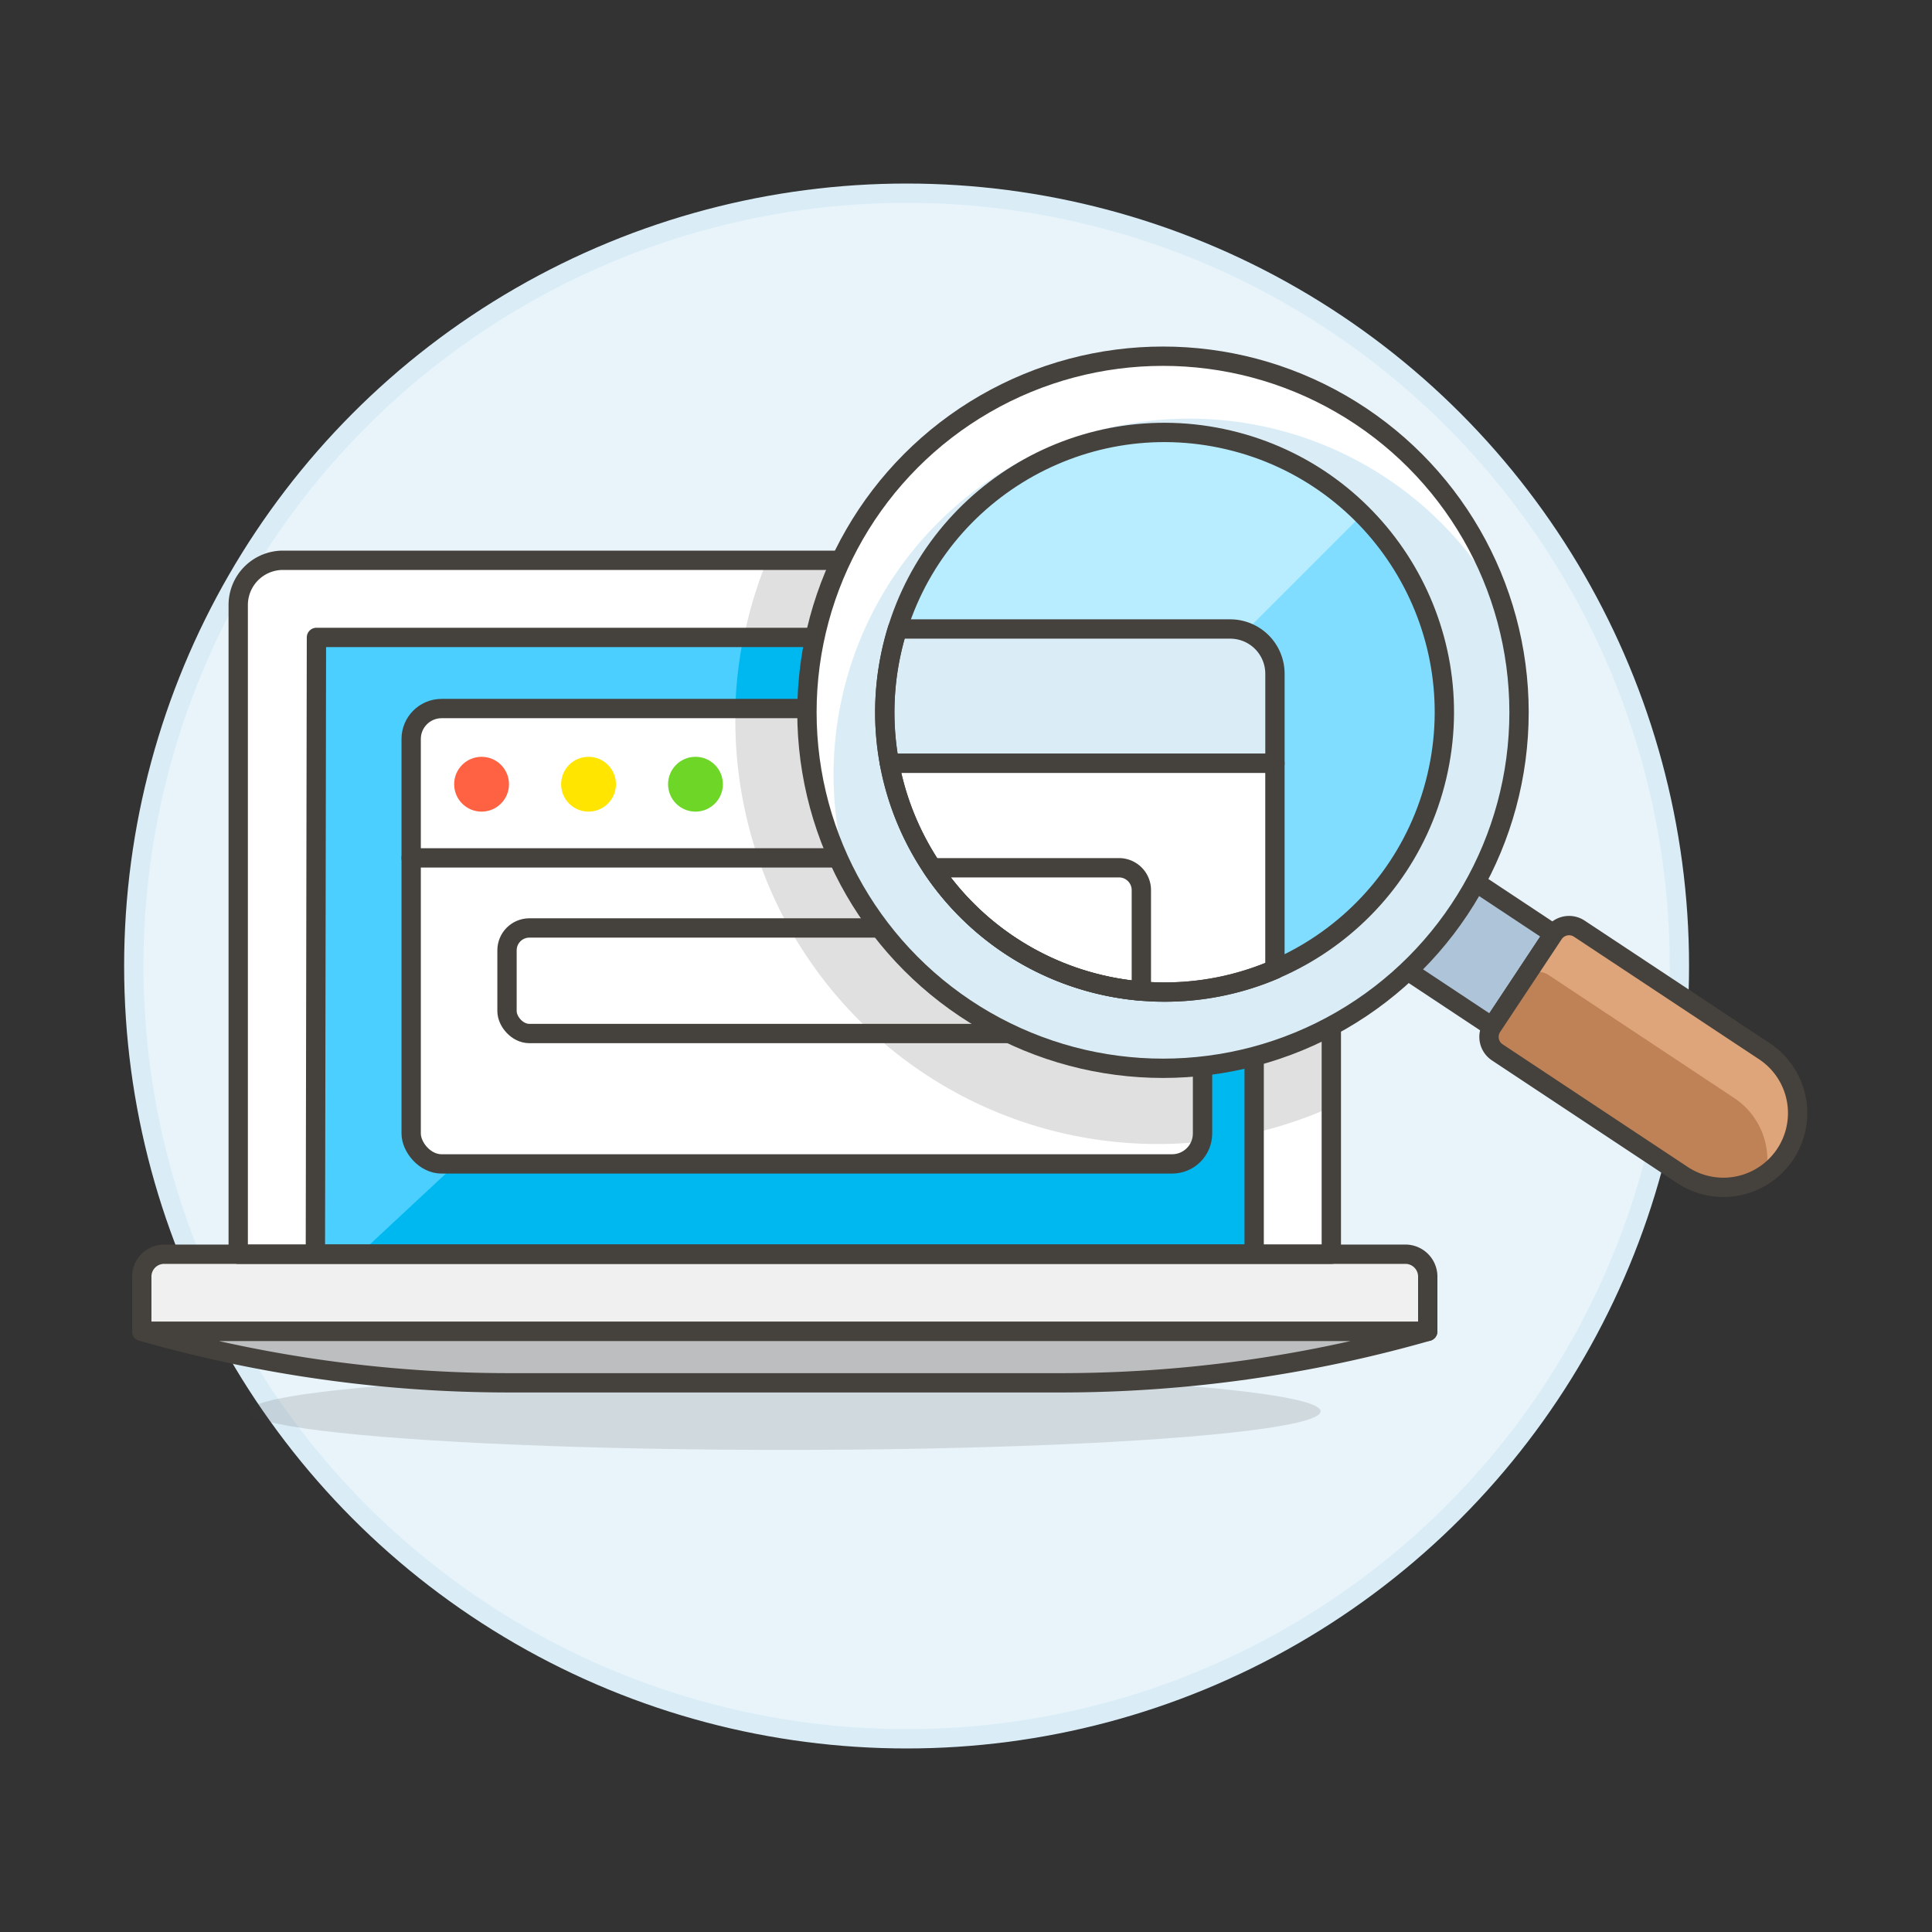 <svg xmlns="http://www.w3.org/2000/svg" viewBox="0 0 100 100"><rect x="0" y="0" width="100" height="100" fill="#333333" stroke="none"/><g class="nc-icon-wrapper"><defs/><circle class="a" cx="46.925" cy="50" r="40" fill="#e8f4fa" stroke="#daedf7" stroke-miterlimit="10"/><ellipse class="b" cx="40.62" cy="73.05" rx="27.733" ry="1.997" fill="#45413c" opacity="0.15"/><path class="c" d="M66.594 29H14.645a2.316 2.316 0 0 0-2.315 2.315v33.603h56.579V31.313A2.316 2.316 0 0 0 66.594 29z" style="" fill="#fff"/><path class="d" d="M66.594 29H39.708a21.9 21.9 0 0 0 29.2 28.3V31.313A2.316 2.316 0 0 0 66.594 29z" style="" fill="#e0e0e0"/><path class="e" d="M64.915 32.992H16.379l-.055 31.926h48.591V32.992z" style="" fill="#00b8f0"/><path class="f" d="M52.878 32.992l-34.28 31.926h-2.274l.055-31.926h36.499z" style="" fill="#4acfff"/><path class="e" d="M38.481 32.992a21.9 21.9 0 0 0 25.312 25.885q.566-.1 1.122-.229V32.992z" style="" fill="#00b8f0"/><path class="g" d="M64.915 32.992H16.379l-.055 31.926h48.591V32.992z" fill="none" stroke="#45413c" stroke-linecap="round" stroke-linejoin="round"/><path class="h" d="M73.9 68.911H7.338v-2.836a1.157 1.157 0 0 1 1.157-1.157h64.249a1.157 1.157 0 0 1 1.156 1.157z" stroke="#45413c" stroke-linecap="round" stroke-linejoin="round" fill="#f0f0f0"/><path class="i" d="M73.9 68.912a69.207 69.207 0 0 1-19.01 2.662H26.348a69.212 69.212 0 0 1-19.01-2.662H73.9z" stroke="#45413c" stroke-linecap="round" stroke-linejoin="round" fill="#bdbec0"/><path class="g" d="M66.594 29H14.645a2.316 2.316 0 0 0-2.315 2.315v33.603h56.579V31.313A2.316 2.316 0 0 0 66.594 29z" fill="none" stroke="#45413c" stroke-linecap="round" stroke-linejoin="round"/><g><rect class="c" x="21.282" y="36.674" width="40.961" height="23.57" rx="1.575" ry="1.575" style="" fill="#fff"/><path class="d" d="M62.243 44.4H39.238a21.855 21.855 0 0 0 20.7 14.814 22.128 22.128 0 0 0 2.241-.115 1.6 1.6 0 0 0 .061-.434z" style="" fill="#e0e0e0"/><path class="c" d="M62.243 44.4v-6.151a1.575 1.575 0 0 0-1.576-1.575h-37.81a1.575 1.575 0 0 0-1.575 1.575V44.4z" style="" fill="#fff"/><path class="d" d="M38.4 41.143a22.264 22.264 0 0 0 .839 3.261h23.004v-6.155a1.575 1.575 0 0 0-1.575-1.575h-22.6a22.133 22.133 0 0 0 .332 4.469z" style="" fill="#e0e0e0"/><rect class="g" x="26.243" y="48.031" width="31.039" height="5.464" rx="1.158" ry="1.158" fill="none" stroke="#45413c" stroke-linecap="round" stroke-linejoin="round"/><path class="g" d="M21.282 44.404h40.961" fill="none" stroke="#45413c" stroke-linecap="round" stroke-linejoin="round"/><rect class="g" x="21.282" y="36.674" width="40.961" height="23.57" rx="1.575" ry="1.575" fill="none" stroke="#45413c" stroke-linecap="round" stroke-linejoin="round"/></g><g><path class="j" d="M71.622 49.426l3.184-4.807 5.606 3.714-3.184 4.807z" stroke="#45413c" stroke-linecap="round" stroke-linejoin="round" fill="#adc4d9"/><path class="k" d="M91.354 54.43a3.843 3.843 0 0 1-4.245 6.407L77.5 54.47a.96.96 0 0 1-.27-1.331l3.183-4.8a.961.961 0 0 1 1.332-.271z" style="" fill="#bf8256"/><path class="l" d="M91.4 60.808a3.84 3.84 0 0 0-1.638-3.975l-9.61-6.367a.962.962 0 0 0-1.332.27l1.592-2.4a.961.961 0 0 1 1.332-.271l9.61 6.367a3.846 3.846 0 0 1 .046 6.378z" style="" fill="#dea47a"/><path class="g" d="M91.354 54.43a3.843 3.843 0 0 1-4.245 6.407L77.5 54.47a.96.96 0 0 1-.27-1.331l3.183-4.8a.961.961 0 0 1 1.332-.271z" fill="none" stroke="#45413c" stroke-linecap="round" stroke-linejoin="round"/><circle class="m" cx="60.196" cy="36.866" r="18.429" style="" fill="#daedf7"/><path class="c" d="M77.775 31.328a18.424 18.424 0 0 0-33.758 14.365q-.423-.778-.778-1.611A18.429 18.429 0 0 1 77.153 29.65c.237.555.444 1.116.622 1.679" style="" fill="#fff"/><circle class="g" cx="60.196" cy="36.866" r="18.429" fill="none" stroke="#45413c" stroke-linecap="round" stroke-linejoin="round"/><circle class="n" cx="60.277" cy="36.866" r="14.48" transform="rotate(-76.718 60.277 36.866)" style="" fill="#80ddff"/><path class="o" d="M50.039 47.105a14.48 14.48 0 0 1 20.477-20.478z" style="" fill="#b8ecff"/><g><path class="p" d="M46.039 39.508h19.952v-4.636a2.316 2.316 0 0 0-2.316-2.315H46.45a14.579 14.579 0 0 0-.411 6.951z" stroke="#45413c" stroke-linecap="round" stroke-linejoin="round" fill="#daedf7"/><path class="q" d="M46.039 39.508A14.479 14.479 0 0 0 59.076 51.3q.594.05 1.2.05a14.441 14.441 0 0 0 5.714-1.171V39.508z" fill="#fff" stroke="#45413c" stroke-linecap="round" stroke-linejoin="round"/><path class="g" d="M59.076 51.3v-5.228a1.157 1.157 0 0 0-1.158-1.157h-9.679A14.472 14.472 0 0 0 59.076 51.3z" fill="none" stroke="#45413c" stroke-linecap="round" stroke-linejoin="round"/></g><circle class="g" cx="60.277" cy="36.866" r="14.48" transform="rotate(-76.718 60.277 36.866)" fill="none" stroke="#45413c" stroke-linecap="round" stroke-linejoin="round"/></g><g><circle class="r" cx="24.926" cy="40.591" r="1.419" style="" fill="#ff6242"/><circle class="s" cx="30.462" cy="40.591" r="1.419" style="" fill="#ffe500"/><circle class="t" cx="35.998" cy="40.591" r="1.419" style="" fill="#6dd627"/></g></g></svg>